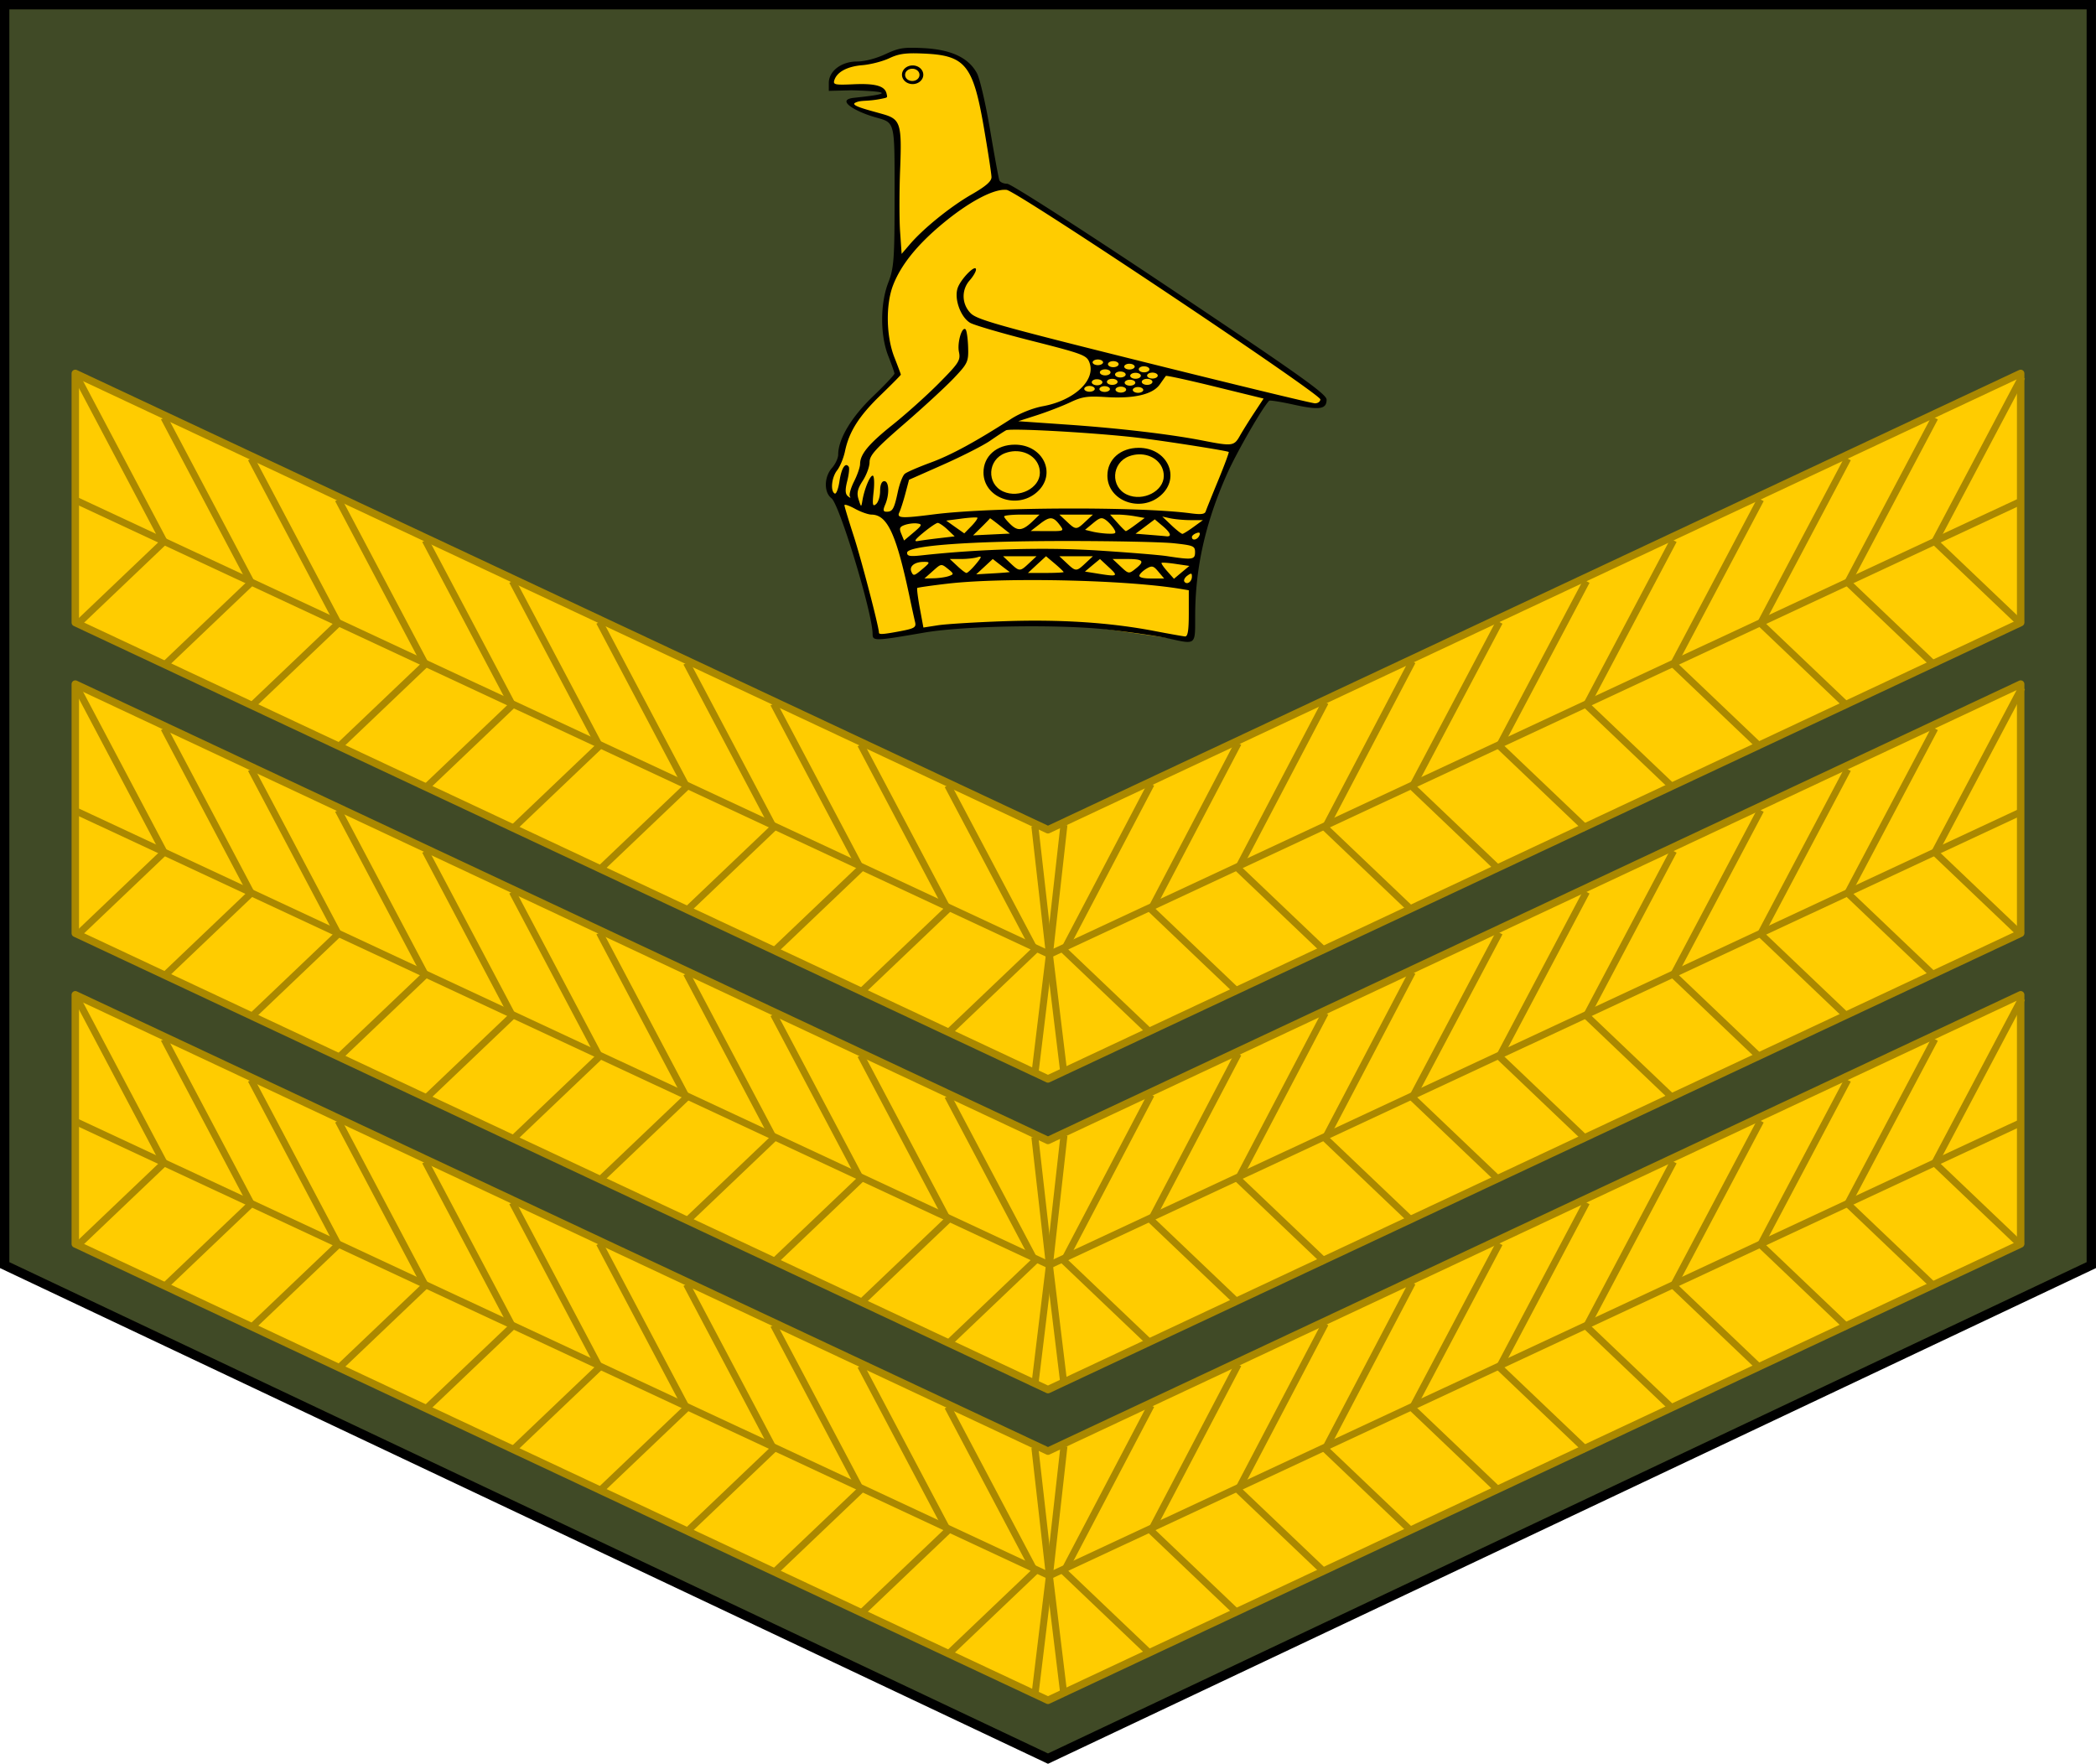 <?xml version="1.0" encoding="UTF-8" standalone="no"?>
<!-- Created with Inkscape (http://www.inkscape.org/) -->

<svg
   xmlns:dc="http://purl.org/dc/elements/1.1/"
   xmlns:cc="http://creativecommons.org/ns#"
   xmlns:rdf="http://www.w3.org/1999/02/22-rdf-syntax-ns#"
   xmlns:svg="http://www.w3.org/2000/svg"
   xmlns="http://www.w3.org/2000/svg"
   xmlns:xlink="http://www.w3.org/1999/xlink"
   xmlns:sodipodi="http://sodipodi.sourceforge.net/DTD/sodipodi-0.dtd"
   xmlns:inkscape="http://www.inkscape.org/namespaces/inkscape"
   width="55.174mm"
   height="46.429mm"
   viewBox="0 0 195.499 164.513"
   id="svg18402"
   version="1.1"
   inkscape:version="0.92.0 r15299"
   sodipodi:docname="Zimbabwe-Army-OR-7.svg">
  <defs
     id="defs18404">
    <linearGradient
       id="linearGradient11276">
      <stop
         style="stop-color:#c99e4e;stop-opacity:1"
         offset="0"
         id="stop11278" />
      <stop
         id="stop11280"
         offset="0.5"
         style="stop-color:#f8da8a;stop-opacity:1" />
      <stop
         style="stop-color:#cfa555;stop-opacity:1"
         offset="1"
         id="stop11282" />
    </linearGradient>
    <inkscape:perspective
       sodipodi:type="inkscape:persp3d"
       inkscape:vp_x="0 : 92.5 : 1"
       inkscape:vp_y="0 : 999.99997 : 0"
       inkscape:vp_z="99.999997 : 92.5 : 1"
       inkscape:persp3d-origin="50.000002 : 61.666668 : 1"
       id="perspective3317" />
    <inkscape:perspective
       id="perspective3847"
       inkscape:persp3d-origin="372.04727 : 350.78738 : 1"
       inkscape:vp_z="744.09453 : 526.18109 : 1"
       inkscape:vp_y="0 : 999.99997 : 0"
       inkscape:vp_x="0 : 526.18109 : 1"
       sodipodi:type="inkscape:persp3d" />
    <inkscape:perspective
       sodipodi:type="inkscape:persp3d"
       inkscape:vp_x="0 : 92.5 : 1"
       inkscape:vp_y="0 : 999.99997 : 0"
       inkscape:vp_z="99.999997 : 92.5 : 1"
       inkscape:persp3d-origin="50.000002 : 61.666668 : 1"
       id="perspective3317-9" />
    <inkscape:perspective
       id="perspective3847-4"
       inkscape:persp3d-origin="372.04727 : 350.78738 : 1"
       inkscape:vp_z="744.09453 : 526.18109 : 1"
       inkscape:vp_y="0 : 999.99997 : 0"
       inkscape:vp_x="0 : 526.18109 : 1"
       sodipodi:type="inkscape:persp3d" />
  </defs>
  <sodipodi:namedview
     id="base"
     pagecolor="#ffffff"
     bordercolor="#666666"
     borderopacity="1.0"
     inkscape:pageopacity="0.0"
     inkscape:pageshadow="2"
     inkscape:zoom="0.98994949"
     inkscape:cx="172.53429"
     inkscape:cy="-101.91402"
     inkscape:document-units="px"
     inkscape:current-layer="layer1"
     showgrid="false"
     fit-margin-top="0"
     fit-margin-left="0"
     fit-margin-right="0"
     fit-margin-bottom="0"
     inkscape:window-width="1920"
     inkscape:window-height="1137"
     inkscape:window-x="-8"
     inkscape:window-y="-8"
     inkscape:window-maximized="1"
     inkscape:snap-bbox="true"
     inkscape:snap-bbox-midpoints="true" />
  <g
     inkscape:label="Layer 1"
     inkscape:groupmode="layer"
     id="layer1"
     transform="translate(862.522,-1107.139)">
    <path
       sodipodi:nodetypes="cccccc"
       inkscape:connector-curvature="0"
       id="path23742"
       d="m -667.46,1107.576 h -194.626 v 117.563 l 97.313,46.031 97.313,-46.031 z"
       style="fill:#404a26;fill-opacity:1;fill-rule:evenodd;stroke:#000000;stroke-width:0.873;stroke-linecap:square;stroke-linejoin:miter;stroke-miterlimit:4;stroke-dasharray:none;stroke-opacity:1" />
    <g
       transform="translate(-21.364,196.236)"
       id="g5342-2-7">
      <path
         style="fill:#ffcc00;fill-opacity:1;fill-rule:evenodd;stroke:none;stroke-width:0.696px;stroke-linecap:butt;stroke-linejoin:miter;stroke-opacity:1"
         d="m -652.685,1003.688 -90.725,42.566 -90.725,-42.566 v 23.24 l 90.725,42.566 90.725,-42.566 z"
         id="path11696-4-4"
         inkscape:connector-curvature="0"
         sodipodi:nodetypes="ccccccc" />
      <g
         id="g5310-5-4">
        <path
           style="fill:none;fill-opacity:1;fill-rule:evenodd;stroke:#aa8800;stroke-width:0.696;stroke-linecap:round;stroke-linejoin:round;stroke-miterlimit:4;stroke-dasharray:none;stroke-opacity:1"
           d="m -652.685,1003.688 -90.725,42.566 -90.725,-42.566 v 23.24 l 90.725,42.566 90.725,-42.566 z"
           id="path11760-0-4"
           inkscape:connector-curvature="0"
           sodipodi:nodetypes="ccccccc" />
        <g
           transform="matrix(0.694,0,0,0.69,-226.063,426.743)"
           id="g5405-0-3-0"
           style="stroke:#aa8800;stroke-width:0.938;stroke-miterlimit:4;stroke-dasharray:none;stroke-opacity:1">
          <path
             inkscape:connector-curvature="0"
             id="path5034-6-6-6"
             d="m -875.958,853.371 130.694,61.318 130.694,-61.318"
             style="fill:none;stroke:#aa8800;stroke-width:0.938;stroke-linecap:butt;stroke-linejoin:miter;stroke-miterlimit:4;stroke-dasharray:none;stroke-opacity:1" />
          <path
             sodipodi:nodetypes="ccc"
             inkscape:connector-curvature="0"
             id="path5038-7-1-3"
             d="m -875.958,870.11 11.704,-11.217 -11.704,-22.262"
             style="fill:none;stroke:#aa8800;stroke-width:0.938;stroke-linecap:butt;stroke-linejoin:miter;stroke-miterlimit:4;stroke-dasharray:none;stroke-opacity:1" />
          <path
             sodipodi:nodetypes="ccc"
             inkscape:connector-curvature="0"
             id="path5038-1-3-5-9"
             d="m -864.254,875.632 11.704,-11.217 -11.704,-22.262"
             style="fill:none;stroke:#aa8800;stroke-width:0.938;stroke-linecap:butt;stroke-linejoin:miter;stroke-miterlimit:4;stroke-dasharray:none;stroke-opacity:1" />
          <path
             sodipodi:nodetypes="ccc"
             inkscape:connector-curvature="0"
             id="path5038-4-0-4-3"
             d="m -852.55,881.155 11.704,-11.217 -11.704,-22.262"
             style="fill:none;stroke:#aa8800;stroke-width:0.938;stroke-linecap:butt;stroke-linejoin:miter;stroke-miterlimit:4;stroke-dasharray:none;stroke-opacity:1" />
          <path
             sodipodi:nodetypes="ccc"
             inkscape:connector-curvature="0"
             id="path5038-6-1-0-0"
             d="m -840.847,886.677 11.704,-11.217 -11.704,-22.262"
             style="fill:none;stroke:#aa8800;stroke-width:0.938;stroke-linecap:butt;stroke-linejoin:miter;stroke-miterlimit:4;stroke-dasharray:none;stroke-opacity:1" />
          <path
             sodipodi:nodetypes="ccc"
             inkscape:connector-curvature="0"
             id="path5038-11-29-9-7"
             d="m -829.143,892.2 11.704,-11.217 -11.704,-22.262"
             style="fill:none;stroke:#aa8800;stroke-width:0.938;stroke-linecap:butt;stroke-linejoin:miter;stroke-miterlimit:4;stroke-dasharray:none;stroke-opacity:1" />
          <path
             sodipodi:nodetypes="ccc"
             inkscape:connector-curvature="0"
             id="path5038-48-1-6-0"
             d="m -817.439,897.722 11.704,-11.217 -11.704,-22.262"
             style="fill:none;stroke:#aa8800;stroke-width:0.938;stroke-linecap:butt;stroke-linejoin:miter;stroke-miterlimit:4;stroke-dasharray:none;stroke-opacity:1" />
          <path
             sodipodi:nodetypes="ccc"
             inkscape:connector-curvature="0"
             id="path5038-9-7-5-7"
             d="m -805.736,903.245 11.704,-11.217 -11.704,-22.262"
             style="fill:none;stroke:#aa8800;stroke-width:0.938;stroke-linecap:butt;stroke-linejoin:miter;stroke-miterlimit:4;stroke-dasharray:none;stroke-opacity:1" />
          <path
             sodipodi:nodetypes="ccc"
             inkscape:connector-curvature="0"
             id="path5038-8-4-0-6"
             d="m -794.032,908.767 11.704,-11.217 -11.704,-22.261"
             style="fill:none;stroke:#aa8800;stroke-width:0.938;stroke-linecap:butt;stroke-linejoin:miter;stroke-miterlimit:4;stroke-dasharray:none;stroke-opacity:1" />
          <path
             sodipodi:nodetypes="ccc"
             inkscape:connector-curvature="0"
             id="path5038-84-4-0-5"
             d="m -782.329,914.29 11.704,-11.217 -11.704,-22.261"
             style="fill:none;stroke:#aa8800;stroke-width:0.938;stroke-linecap:butt;stroke-linejoin:miter;stroke-miterlimit:4;stroke-dasharray:none;stroke-opacity:1" />
          <path
             sodipodi:nodetypes="ccc"
             inkscape:connector-curvature="0"
             id="path5038-19-0-8-8"
             d="m -770.625,919.812 11.704,-11.217 -11.704,-22.261"
             style="fill:none;stroke:#aa8800;stroke-width:0.938;stroke-linecap:butt;stroke-linejoin:miter;stroke-miterlimit:4;stroke-dasharray:none;stroke-opacity:1" />
          <path
             sodipodi:nodetypes="ccc"
             inkscape:connector-curvature="0"
             id="path5038-12-1-0-0"
             d="m -758.921,925.335 11.704,-11.217 -11.704,-22.261"
             style="fill:none;stroke:#aa8800;stroke-width:0.938;stroke-linecap:butt;stroke-linejoin:miter;stroke-miterlimit:4;stroke-dasharray:none;stroke-opacity:1" />
          <g
             transform="matrix(-1,0,0,1,-1494.116,93.711)"
             id="g5358-0-0-0"
             style="stroke:#aa8800;stroke-width:0.938;stroke-miterlimit:4;stroke-dasharray:none;stroke-opacity:1">
            <path
               style="fill:none;stroke:#aa8800;stroke-width:0.938;stroke-linecap:butt;stroke-linejoin:miter;stroke-miterlimit:4;stroke-dasharray:none;stroke-opacity:1"
               d="m -879.546,776.399 11.704,-11.217 -11.704,-22.262"
               id="path5038-96-0-3-1"
               inkscape:connector-curvature="0"
               sodipodi:nodetypes="ccc" />
            <path
               style="fill:none;stroke:#aa8800;stroke-width:0.938;stroke-linecap:butt;stroke-linejoin:miter;stroke-miterlimit:4;stroke-dasharray:none;stroke-opacity:1"
               d="m -867.843,781.921 11.704,-11.217 -11.704,-22.262"
               id="path5038-1-5-3-6-6"
               inkscape:connector-curvature="0"
               sodipodi:nodetypes="ccc" />
            <path
               style="fill:none;stroke:#aa8800;stroke-width:0.938;stroke-linecap:butt;stroke-linejoin:miter;stroke-miterlimit:4;stroke-dasharray:none;stroke-opacity:1"
               d="m -856.139,787.444 11.704,-11.217 -11.704,-22.262"
               id="path5038-4-8-1-3-9"
               inkscape:connector-curvature="0"
               sodipodi:nodetypes="ccc" />
            <path
               style="fill:none;stroke:#aa8800;stroke-width:0.938;stroke-linecap:butt;stroke-linejoin:miter;stroke-miterlimit:4;stroke-dasharray:none;stroke-opacity:1"
               d="m -844.435,792.966 11.704,-11.217 -11.704,-22.262"
               id="path5038-6-0-8-9-6"
               inkscape:connector-curvature="0"
               sodipodi:nodetypes="ccc" />
            <path
               style="fill:none;stroke:#aa8800;stroke-width:0.938;stroke-linecap:butt;stroke-linejoin:miter;stroke-miterlimit:4;stroke-dasharray:none;stroke-opacity:1"
               d="m -832.732,798.489 11.704,-11.217 -11.704,-22.262"
               id="path5038-11-9-9-5-9"
               inkscape:connector-curvature="0"
               sodipodi:nodetypes="ccc" />
            <path
               style="fill:none;stroke:#aa8800;stroke-width:0.938;stroke-linecap:butt;stroke-linejoin:miter;stroke-miterlimit:4;stroke-dasharray:none;stroke-opacity:1"
               d="m -821.028,804.011 11.704,-11.217 -11.704,-22.262"
               id="path5038-48-3-2-7-1"
               inkscape:connector-curvature="0"
               sodipodi:nodetypes="ccc" />
            <path
               style="fill:none;stroke:#aa8800;stroke-width:0.938;stroke-linecap:butt;stroke-linejoin:miter;stroke-miterlimit:4;stroke-dasharray:none;stroke-opacity:1"
               d="m -809.325,809.534 11.704,-11.217 -11.704,-22.262"
               id="path5038-9-1-6-8-9"
               inkscape:connector-curvature="0"
               sodipodi:nodetypes="ccc" />
            <path
               style="fill:none;stroke:#aa8800;stroke-width:0.938;stroke-linecap:butt;stroke-linejoin:miter;stroke-miterlimit:4;stroke-dasharray:none;stroke-opacity:1"
               d="m -797.621,815.056 11.704,-11.217 -11.704,-22.457"
               id="path5038-8-3-8-9-9"
               inkscape:connector-curvature="0"
               sodipodi:nodetypes="ccc" />
            <path
               style="fill:none;stroke:#aa8800;stroke-width:0.938;stroke-linecap:butt;stroke-linejoin:miter;stroke-miterlimit:4;stroke-dasharray:none;stroke-opacity:1"
               d="m -785.917,820.579 11.704,-11.217 -11.704,-22.457"
               id="path5038-84-0-4-7-6"
               inkscape:connector-curvature="0"
               sodipodi:nodetypes="ccc" />
            <path
               style="fill:none;stroke:#aa8800;stroke-width:0.938;stroke-linecap:butt;stroke-linejoin:miter;stroke-miterlimit:4;stroke-dasharray:none;stroke-opacity:1"
               d="m -774.214,826.101 11.704,-11.217 -11.704,-22.457"
               id="path5038-19-5-6-3-7"
               inkscape:connector-curvature="0"
               sodipodi:nodetypes="ccc" />
            <path
               style="fill:none;stroke:#aa8800;stroke-width:0.938;stroke-linecap:butt;stroke-linejoin:miter;stroke-miterlimit:4;stroke-dasharray:none;stroke-opacity:1"
               d="m -762.51,831.624 11.704,-11.217 -11.704,-22.457"
               id="path5038-12-9-9-4-3"
               inkscape:connector-curvature="0"
               sodipodi:nodetypes="ccc" />
          </g>
          <path
             sodipodi:nodetypes="ccc"
             inkscape:connector-curvature="0"
             id="path5362-8-5-8"
             d="m -747.218,897.38 1.954,17.309 -1.954,16.169"
             style="fill:none;stroke:#aa8800;stroke-width:0.938;stroke-linecap:butt;stroke-linejoin:miter;stroke-miterlimit:4;stroke-dasharray:none;stroke-opacity:1" />
          <path
             sodipodi:nodetypes="ccc"
             inkscape:connector-curvature="0"
             id="path5362-9-5-9-6"
             d="m -743.31,897.184 -1.954,17.505 1.954,16.169"
             style="fill:none;stroke:#aa8800;stroke-width:0.938;stroke-linecap:butt;stroke-linejoin:miter;stroke-miterlimit:4;stroke-dasharray:none;stroke-opacity:1" />
        </g>
      </g>
    </g>
    <g
       transform="translate(-21.364,167.258)"
       id="g5342-2-79">
      <path
         style="fill:#ffcc00;fill-opacity:1;fill-rule:evenodd;stroke:none;stroke-width:0.696px;stroke-linecap:butt;stroke-linejoin:miter;stroke-opacity:1"
         d="m -652.685,1003.688 -90.725,42.566 -90.725,-42.566 v 23.24 l 90.725,42.566 90.725,-42.566 z"
         id="path11696-4-9"
         inkscape:connector-curvature="0"
         sodipodi:nodetypes="ccccccc" />
      <g
         id="g5310-5-0">
        <path
           style="fill:none;fill-opacity:1;fill-rule:evenodd;stroke:#aa8800;stroke-width:0.696;stroke-linecap:round;stroke-linejoin:round;stroke-miterlimit:4;stroke-dasharray:none;stroke-opacity:1"
           d="m -652.685,1003.688 -90.725,42.566 -90.725,-42.566 v 23.24 l 90.725,42.566 90.725,-42.566 z"
           id="path11760-0-1"
           inkscape:connector-curvature="0"
           sodipodi:nodetypes="ccccccc" />
        <g
           transform="matrix(0.694,0,0,0.69,-226.063,426.743)"
           id="g5405-0-3-5"
           style="stroke:#aa8800;stroke-width:0.938;stroke-miterlimit:4;stroke-dasharray:none;stroke-opacity:1">
          <path
             inkscape:connector-curvature="0"
             id="path5034-6-6-4"
             d="m -875.958,853.371 130.694,61.318 130.694,-61.318"
             style="fill:none;stroke:#aa8800;stroke-width:0.938;stroke-linecap:butt;stroke-linejoin:miter;stroke-miterlimit:4;stroke-dasharray:none;stroke-opacity:1" />
          <path
             sodipodi:nodetypes="ccc"
             inkscape:connector-curvature="0"
             id="path5038-7-1-4"
             d="m -875.958,870.11 11.704,-11.217 -11.704,-22.262"
             style="fill:none;stroke:#aa8800;stroke-width:0.938;stroke-linecap:butt;stroke-linejoin:miter;stroke-miterlimit:4;stroke-dasharray:none;stroke-opacity:1" />
          <path
             sodipodi:nodetypes="ccc"
             inkscape:connector-curvature="0"
             id="path5038-1-3-5-91"
             d="m -864.254,875.632 11.704,-11.217 -11.704,-22.262"
             style="fill:none;stroke:#aa8800;stroke-width:0.938;stroke-linecap:butt;stroke-linejoin:miter;stroke-miterlimit:4;stroke-dasharray:none;stroke-opacity:1" />
          <path
             sodipodi:nodetypes="ccc"
             inkscape:connector-curvature="0"
             id="path5038-4-0-4-6"
             d="m -852.55,881.155 11.704,-11.217 -11.704,-22.262"
             style="fill:none;stroke:#aa8800;stroke-width:0.938;stroke-linecap:butt;stroke-linejoin:miter;stroke-miterlimit:4;stroke-dasharray:none;stroke-opacity:1" />
          <path
             sodipodi:nodetypes="ccc"
             inkscape:connector-curvature="0"
             id="path5038-6-1-0-5"
             d="m -840.847,886.677 11.704,-11.217 -11.704,-22.262"
             style="fill:none;stroke:#aa8800;stroke-width:0.938;stroke-linecap:butt;stroke-linejoin:miter;stroke-miterlimit:4;stroke-dasharray:none;stroke-opacity:1" />
          <path
             sodipodi:nodetypes="ccc"
             inkscape:connector-curvature="0"
             id="path5038-11-29-9-6"
             d="m -829.143,892.2 11.704,-11.217 -11.704,-22.262"
             style="fill:none;stroke:#aa8800;stroke-width:0.938;stroke-linecap:butt;stroke-linejoin:miter;stroke-miterlimit:4;stroke-dasharray:none;stroke-opacity:1" />
          <path
             sodipodi:nodetypes="ccc"
             inkscape:connector-curvature="0"
             id="path5038-48-1-6-9"
             d="m -817.439,897.722 11.704,-11.217 -11.704,-22.262"
             style="fill:none;stroke:#aa8800;stroke-width:0.938;stroke-linecap:butt;stroke-linejoin:miter;stroke-miterlimit:4;stroke-dasharray:none;stroke-opacity:1" />
          <path
             sodipodi:nodetypes="ccc"
             inkscape:connector-curvature="0"
             id="path5038-9-7-5-5"
             d="m -805.736,903.245 11.704,-11.217 -11.704,-22.262"
             style="fill:none;stroke:#aa8800;stroke-width:0.938;stroke-linecap:butt;stroke-linejoin:miter;stroke-miterlimit:4;stroke-dasharray:none;stroke-opacity:1" />
          <path
             sodipodi:nodetypes="ccc"
             inkscape:connector-curvature="0"
             id="path5038-8-4-0-9"
             d="m -794.032,908.767 11.704,-11.217 -11.704,-22.261"
             style="fill:none;stroke:#aa8800;stroke-width:0.938;stroke-linecap:butt;stroke-linejoin:miter;stroke-miterlimit:4;stroke-dasharray:none;stroke-opacity:1" />
          <path
             sodipodi:nodetypes="ccc"
             inkscape:connector-curvature="0"
             id="path5038-84-4-0-3"
             d="m -782.329,914.29 11.704,-11.217 -11.704,-22.261"
             style="fill:none;stroke:#aa8800;stroke-width:0.938;stroke-linecap:butt;stroke-linejoin:miter;stroke-miterlimit:4;stroke-dasharray:none;stroke-opacity:1" />
          <path
             sodipodi:nodetypes="ccc"
             inkscape:connector-curvature="0"
             id="path5038-19-0-8-7"
             d="m -770.625,919.812 11.704,-11.217 -11.704,-22.261"
             style="fill:none;stroke:#aa8800;stroke-width:0.938;stroke-linecap:butt;stroke-linejoin:miter;stroke-miterlimit:4;stroke-dasharray:none;stroke-opacity:1" />
          <path
             sodipodi:nodetypes="ccc"
             inkscape:connector-curvature="0"
             id="path5038-12-1-0-9"
             d="m -758.921,925.335 11.704,-11.217 -11.704,-22.261"
             style="fill:none;stroke:#aa8800;stroke-width:0.938;stroke-linecap:butt;stroke-linejoin:miter;stroke-miterlimit:4;stroke-dasharray:none;stroke-opacity:1" />
          <g
             transform="matrix(-1,0,0,1,-1494.116,93.711)"
             id="g5358-0-0-2"
             style="stroke:#aa8800;stroke-width:0.938;stroke-miterlimit:4;stroke-dasharray:none;stroke-opacity:1">
            <path
               style="fill:none;stroke:#aa8800;stroke-width:0.938;stroke-linecap:butt;stroke-linejoin:miter;stroke-miterlimit:4;stroke-dasharray:none;stroke-opacity:1"
               d="m -879.546,776.399 11.704,-11.217 -11.704,-22.262"
               id="path5038-96-0-3-8"
               inkscape:connector-curvature="0"
               sodipodi:nodetypes="ccc" />
            <path
               style="fill:none;stroke:#aa8800;stroke-width:0.938;stroke-linecap:butt;stroke-linejoin:miter;stroke-miterlimit:4;stroke-dasharray:none;stroke-opacity:1"
               d="m -867.843,781.921 11.704,-11.217 -11.704,-22.262"
               id="path5038-1-5-3-6-8"
               inkscape:connector-curvature="0"
               sodipodi:nodetypes="ccc" />
            <path
               style="fill:none;stroke:#aa8800;stroke-width:0.938;stroke-linecap:butt;stroke-linejoin:miter;stroke-miterlimit:4;stroke-dasharray:none;stroke-opacity:1"
               d="m -856.139,787.444 11.704,-11.217 -11.704,-22.262"
               id="path5038-4-8-1-3-3"
               inkscape:connector-curvature="0"
               sodipodi:nodetypes="ccc" />
            <path
               style="fill:none;stroke:#aa8800;stroke-width:0.938;stroke-linecap:butt;stroke-linejoin:miter;stroke-miterlimit:4;stroke-dasharray:none;stroke-opacity:1"
               d="m -844.435,792.966 11.704,-11.217 -11.704,-22.262"
               id="path5038-6-0-8-9-9"
               inkscape:connector-curvature="0"
               sodipodi:nodetypes="ccc" />
            <path
               style="fill:none;stroke:#aa8800;stroke-width:0.938;stroke-linecap:butt;stroke-linejoin:miter;stroke-miterlimit:4;stroke-dasharray:none;stroke-opacity:1"
               d="m -832.732,798.489 11.704,-11.217 -11.704,-22.262"
               id="path5038-11-9-9-5-91"
               inkscape:connector-curvature="0"
               sodipodi:nodetypes="ccc" />
            <path
               style="fill:none;stroke:#aa8800;stroke-width:0.938;stroke-linecap:butt;stroke-linejoin:miter;stroke-miterlimit:4;stroke-dasharray:none;stroke-opacity:1"
               d="m -821.028,804.011 11.704,-11.217 -11.704,-22.262"
               id="path5038-48-3-2-7-9"
               inkscape:connector-curvature="0"
               sodipodi:nodetypes="ccc" />
            <path
               style="fill:none;stroke:#aa8800;stroke-width:0.938;stroke-linecap:butt;stroke-linejoin:miter;stroke-miterlimit:4;stroke-dasharray:none;stroke-opacity:1"
               d="m -809.325,809.534 11.704,-11.217 -11.704,-22.262"
               id="path5038-9-1-6-8-3"
               inkscape:connector-curvature="0"
               sodipodi:nodetypes="ccc" />
            <path
               style="fill:none;stroke:#aa8800;stroke-width:0.938;stroke-linecap:butt;stroke-linejoin:miter;stroke-miterlimit:4;stroke-dasharray:none;stroke-opacity:1"
               d="m -797.621,815.056 11.704,-11.217 -11.704,-22.457"
               id="path5038-8-3-8-9-7"
               inkscape:connector-curvature="0"
               sodipodi:nodetypes="ccc" />
            <path
               style="fill:none;stroke:#aa8800;stroke-width:0.938;stroke-linecap:butt;stroke-linejoin:miter;stroke-miterlimit:4;stroke-dasharray:none;stroke-opacity:1"
               d="m -785.917,820.579 11.704,-11.217 -11.704,-22.457"
               id="path5038-84-0-4-7-7"
               inkscape:connector-curvature="0"
               sodipodi:nodetypes="ccc" />
            <path
               style="fill:none;stroke:#aa8800;stroke-width:0.938;stroke-linecap:butt;stroke-linejoin:miter;stroke-miterlimit:4;stroke-dasharray:none;stroke-opacity:1"
               d="m -774.214,826.101 11.704,-11.217 -11.704,-22.457"
               id="path5038-19-5-6-3-3"
               inkscape:connector-curvature="0"
               sodipodi:nodetypes="ccc" />
            <path
               style="fill:none;stroke:#aa8800;stroke-width:0.938;stroke-linecap:butt;stroke-linejoin:miter;stroke-miterlimit:4;stroke-dasharray:none;stroke-opacity:1"
               d="m -762.51,831.624 11.704,-11.217 -11.704,-22.457"
               id="path5038-12-9-9-4-6"
               inkscape:connector-curvature="0"
               sodipodi:nodetypes="ccc" />
          </g>
          <path
             sodipodi:nodetypes="ccc"
             inkscape:connector-curvature="0"
             id="path5362-8-5-6"
             d="m -747.218,897.38 1.954,17.309 -1.954,16.169"
             style="fill:none;stroke:#aa8800;stroke-width:0.938;stroke-linecap:butt;stroke-linejoin:miter;stroke-miterlimit:4;stroke-dasharray:none;stroke-opacity:1" />
          <path
             sodipodi:nodetypes="ccc"
             inkscape:connector-curvature="0"
             id="path5362-9-5-9-63"
             d="m -743.31,897.184 -1.954,17.505 1.954,16.169"
             style="fill:none;stroke:#aa8800;stroke-width:0.938;stroke-linecap:butt;stroke-linejoin:miter;stroke-miterlimit:4;stroke-dasharray:none;stroke-opacity:1" />
        </g>
      </g>
    </g>
    <g
       transform="translate(-21.364,138.28)"
       id="g5342-2-5">
      <path
         style="fill:#ffcc00;fill-opacity:1;fill-rule:evenodd;stroke:none;stroke-width:0.696px;stroke-linecap:butt;stroke-linejoin:miter;stroke-opacity:1"
         d="m -652.685,1003.688 -90.725,42.566 -90.725,-42.566 v 23.24 l 90.725,42.566 90.725,-42.566 z"
         id="path11696-4-7"
         inkscape:connector-curvature="0"
         sodipodi:nodetypes="ccccccc" />
      <g
         id="g5310-5-7">
        <path
           style="fill:none;fill-opacity:1;fill-rule:evenodd;stroke:#aa8800;stroke-width:0.696;stroke-linecap:round;stroke-linejoin:round;stroke-miterlimit:4;stroke-dasharray:none;stroke-opacity:1"
           d="m -652.685,1003.688 -90.725,42.566 -90.725,-42.566 v 23.24 l 90.725,42.566 90.725,-42.566 z"
           id="path11760-0-3"
           inkscape:connector-curvature="0"
           sodipodi:nodetypes="ccccccc" />
        <g
           transform="matrix(0.694,0,0,0.69,-226.063,426.743)"
           id="g5405-0-3-3"
           style="stroke:#aa8800;stroke-width:0.938;stroke-miterlimit:4;stroke-dasharray:none;stroke-opacity:1">
          <path
             inkscape:connector-curvature="0"
             id="path5034-6-6-9"
             d="m -875.958,853.371 130.694,61.318 130.694,-61.318"
             style="fill:none;stroke:#aa8800;stroke-width:0.938;stroke-linecap:butt;stroke-linejoin:miter;stroke-miterlimit:4;stroke-dasharray:none;stroke-opacity:1" />
          <path
             sodipodi:nodetypes="ccc"
             inkscape:connector-curvature="0"
             id="path5038-7-1-5"
             d="m -875.958,870.11 11.704,-11.217 -11.704,-22.262"
             style="fill:none;stroke:#aa8800;stroke-width:0.938;stroke-linecap:butt;stroke-linejoin:miter;stroke-miterlimit:4;stroke-dasharray:none;stroke-opacity:1" />
          <path
             sodipodi:nodetypes="ccc"
             inkscape:connector-curvature="0"
             id="path5038-1-3-5-5"
             d="m -864.254,875.632 11.704,-11.217 -11.704,-22.262"
             style="fill:none;stroke:#aa8800;stroke-width:0.938;stroke-linecap:butt;stroke-linejoin:miter;stroke-miterlimit:4;stroke-dasharray:none;stroke-opacity:1" />
          <path
             sodipodi:nodetypes="ccc"
             inkscape:connector-curvature="0"
             id="path5038-4-0-4-5"
             d="m -852.55,881.155 11.704,-11.217 -11.704,-22.262"
             style="fill:none;stroke:#aa8800;stroke-width:0.938;stroke-linecap:butt;stroke-linejoin:miter;stroke-miterlimit:4;stroke-dasharray:none;stroke-opacity:1" />
          <path
             sodipodi:nodetypes="ccc"
             inkscape:connector-curvature="0"
             id="path5038-6-1-0-1"
             d="m -840.847,886.677 11.704,-11.217 -11.704,-22.262"
             style="fill:none;stroke:#aa8800;stroke-width:0.938;stroke-linecap:butt;stroke-linejoin:miter;stroke-miterlimit:4;stroke-dasharray:none;stroke-opacity:1" />
          <path
             sodipodi:nodetypes="ccc"
             inkscape:connector-curvature="0"
             id="path5038-11-29-9-9"
             d="m -829.143,892.2 11.704,-11.217 -11.704,-22.262"
             style="fill:none;stroke:#aa8800;stroke-width:0.938;stroke-linecap:butt;stroke-linejoin:miter;stroke-miterlimit:4;stroke-dasharray:none;stroke-opacity:1" />
          <path
             sodipodi:nodetypes="ccc"
             inkscape:connector-curvature="0"
             id="path5038-48-1-6-3"
             d="m -817.439,897.722 11.704,-11.217 -11.704,-22.262"
             style="fill:none;stroke:#aa8800;stroke-width:0.938;stroke-linecap:butt;stroke-linejoin:miter;stroke-miterlimit:4;stroke-dasharray:none;stroke-opacity:1" />
          <path
             sodipodi:nodetypes="ccc"
             inkscape:connector-curvature="0"
             id="path5038-9-7-5-3"
             d="m -805.736,903.245 11.704,-11.217 -11.704,-22.262"
             style="fill:none;stroke:#aa8800;stroke-width:0.938;stroke-linecap:butt;stroke-linejoin:miter;stroke-miterlimit:4;stroke-dasharray:none;stroke-opacity:1" />
          <path
             sodipodi:nodetypes="ccc"
             inkscape:connector-curvature="0"
             id="path5038-8-4-0-8"
             d="m -794.032,908.767 11.704,-11.217 -11.704,-22.261"
             style="fill:none;stroke:#aa8800;stroke-width:0.938;stroke-linecap:butt;stroke-linejoin:miter;stroke-miterlimit:4;stroke-dasharray:none;stroke-opacity:1" />
          <path
             sodipodi:nodetypes="ccc"
             inkscape:connector-curvature="0"
             id="path5038-84-4-0-9"
             d="m -782.329,914.29 11.704,-11.217 -11.704,-22.261"
             style="fill:none;stroke:#aa8800;stroke-width:0.938;stroke-linecap:butt;stroke-linejoin:miter;stroke-miterlimit:4;stroke-dasharray:none;stroke-opacity:1" />
          <path
             sodipodi:nodetypes="ccc"
             inkscape:connector-curvature="0"
             id="path5038-19-0-8-6"
             d="m -770.625,919.812 11.704,-11.217 -11.704,-22.261"
             style="fill:none;stroke:#aa8800;stroke-width:0.938;stroke-linecap:butt;stroke-linejoin:miter;stroke-miterlimit:4;stroke-dasharray:none;stroke-opacity:1" />
          <path
             sodipodi:nodetypes="ccc"
             inkscape:connector-curvature="0"
             id="path5038-12-1-0-7"
             d="m -758.921,925.335 11.704,-11.217 -11.704,-22.261"
             style="fill:none;stroke:#aa8800;stroke-width:0.938;stroke-linecap:butt;stroke-linejoin:miter;stroke-miterlimit:4;stroke-dasharray:none;stroke-opacity:1" />
          <g
             transform="matrix(-1,0,0,1,-1494.116,93.711)"
             id="g5358-0-0-7"
             style="stroke:#aa8800;stroke-width:0.938;stroke-miterlimit:4;stroke-dasharray:none;stroke-opacity:1">
            <path
               style="fill:none;stroke:#aa8800;stroke-width:0.938;stroke-linecap:butt;stroke-linejoin:miter;stroke-miterlimit:4;stroke-dasharray:none;stroke-opacity:1"
               d="m -879.546,776.399 11.704,-11.217 -11.704,-22.262"
               id="path5038-96-0-3-88"
               inkscape:connector-curvature="0"
               sodipodi:nodetypes="ccc" />
            <path
               style="fill:none;stroke:#aa8800;stroke-width:0.938;stroke-linecap:butt;stroke-linejoin:miter;stroke-miterlimit:4;stroke-dasharray:none;stroke-opacity:1"
               d="m -867.843,781.921 11.704,-11.217 -11.704,-22.262"
               id="path5038-1-5-3-6-0"
               inkscape:connector-curvature="0"
               sodipodi:nodetypes="ccc" />
            <path
               style="fill:none;stroke:#aa8800;stroke-width:0.938;stroke-linecap:butt;stroke-linejoin:miter;stroke-miterlimit:4;stroke-dasharray:none;stroke-opacity:1"
               d="m -856.139,787.444 11.704,-11.217 -11.704,-22.262"
               id="path5038-4-8-1-3-7"
               inkscape:connector-curvature="0"
               sodipodi:nodetypes="ccc" />
            <path
               style="fill:none;stroke:#aa8800;stroke-width:0.938;stroke-linecap:butt;stroke-linejoin:miter;stroke-miterlimit:4;stroke-dasharray:none;stroke-opacity:1"
               d="m -844.435,792.966 11.704,-11.217 -11.704,-22.262"
               id="path5038-6-0-8-9-5"
               inkscape:connector-curvature="0"
               sodipodi:nodetypes="ccc" />
            <path
               style="fill:none;stroke:#aa8800;stroke-width:0.938;stroke-linecap:butt;stroke-linejoin:miter;stroke-miterlimit:4;stroke-dasharray:none;stroke-opacity:1"
               d="m -832.732,798.489 11.704,-11.217 -11.704,-22.262"
               id="path5038-11-9-9-5-4"
               inkscape:connector-curvature="0"
               sodipodi:nodetypes="ccc" />
            <path
               style="fill:none;stroke:#aa8800;stroke-width:0.938;stroke-linecap:butt;stroke-linejoin:miter;stroke-miterlimit:4;stroke-dasharray:none;stroke-opacity:1"
               d="m -821.028,804.011 11.704,-11.217 -11.704,-22.262"
               id="path5038-48-3-2-7-4"
               inkscape:connector-curvature="0"
               sodipodi:nodetypes="ccc" />
            <path
               style="fill:none;stroke:#aa8800;stroke-width:0.938;stroke-linecap:butt;stroke-linejoin:miter;stroke-miterlimit:4;stroke-dasharray:none;stroke-opacity:1"
               d="m -809.325,809.534 11.704,-11.217 -11.704,-22.262"
               id="path5038-9-1-6-8-1"
               inkscape:connector-curvature="0"
               sodipodi:nodetypes="ccc" />
            <path
               style="fill:none;stroke:#aa8800;stroke-width:0.938;stroke-linecap:butt;stroke-linejoin:miter;stroke-miterlimit:4;stroke-dasharray:none;stroke-opacity:1"
               d="m -797.621,815.056 11.704,-11.217 -11.704,-22.457"
               id="path5038-8-3-8-9-76"
               inkscape:connector-curvature="0"
               sodipodi:nodetypes="ccc" />
            <path
               style="fill:none;stroke:#aa8800;stroke-width:0.938;stroke-linecap:butt;stroke-linejoin:miter;stroke-miterlimit:4;stroke-dasharray:none;stroke-opacity:1"
               d="m -785.917,820.579 11.704,-11.217 -11.704,-22.457"
               id="path5038-84-0-4-7-79"
               inkscape:connector-curvature="0"
               sodipodi:nodetypes="ccc" />
            <path
               style="fill:none;stroke:#aa8800;stroke-width:0.938;stroke-linecap:butt;stroke-linejoin:miter;stroke-miterlimit:4;stroke-dasharray:none;stroke-opacity:1"
               d="m -774.214,826.101 11.704,-11.217 -11.704,-22.457"
               id="path5038-19-5-6-3-9"
               inkscape:connector-curvature="0"
               sodipodi:nodetypes="ccc" />
            <path
               style="fill:none;stroke:#aa8800;stroke-width:0.938;stroke-linecap:butt;stroke-linejoin:miter;stroke-miterlimit:4;stroke-dasharray:none;stroke-opacity:1"
               d="m -762.51,831.624 11.704,-11.217 -11.704,-22.457"
               id="path5038-12-9-9-4-8"
               inkscape:connector-curvature="0"
               sodipodi:nodetypes="ccc" />
          </g>
          <path
             sodipodi:nodetypes="ccc"
             inkscape:connector-curvature="0"
             id="path5362-8-5-2"
             d="m -747.218,897.38 1.954,17.309 -1.954,16.169"
             style="fill:none;stroke:#aa8800;stroke-width:0.938;stroke-linecap:butt;stroke-linejoin:miter;stroke-miterlimit:4;stroke-dasharray:none;stroke-opacity:1" />
          <path
             sodipodi:nodetypes="ccc"
             inkscape:connector-curvature="0"
             id="path5362-9-5-9-0"
             d="m -743.31,897.184 -1.954,17.505 1.954,16.169"
             style="fill:none;stroke:#aa8800;stroke-width:0.938;stroke-linecap:butt;stroke-linejoin:miter;stroke-miterlimit:4;stroke-dasharray:none;stroke-opacity:1" />
        </g>
      </g>
    </g>
    <g
       id="g4513"
       transform="matrix(0.576,0,0,0.492,-828.169,1041.77)">
      <path
         id="path16"
         d="m 82.77,253.659 9.8,-1.782 18.175,-0.713 6.682,0.624 14.968,2.495 1.158,-1.515 v -10.781 l 1.693,-9.266 3.118,-9.444 3.207,-7.484 4.187,-7.751 6.86,1.693 h 1.782 l 0.178,-1.336 -14.344,-12.295 -15.057,-11.493 -21.65,-16.215 -1.96,-0.535 -2.406,-16.928 -1.693,-5.168 -2.227,-1.96 -4.366,-1.426 -4.811,0.178 -2.138,1.247 -4.633,1.069 -2.406,0.356 -1.604,1.871 -0.178,2.406 6.682,0.178 1.693,0.713 -0.178,0.713 -3.831,0.535 -1.782,0.535 2.138,1.604 2.138,0.802 2.851,1.069 0.535,1.871 0.267,25.927 -1.515,4.009 -0.535,7.484 2.227,8.999 -5.613,6.326 -3.118,5.702 -0.535,3.564 -1.693,3.475 -0.267,2.227 1.158,2.316 4.277,14.255 2.227,11.671 z"
         inkscape:connector-curvature="0"
         style="fill:#ffcc00" />
      <path
         id="path18"
         d="m 87.956,141.919 c -1.715,-10e-4 -2.538,0.295 -4.237,1.219 -1.534,0.834 -3.354,1.387 -4.594,1.387 -2.521,0 -4.556,1.809 -4.556,4.069 v 1.5 l 3.675,-0.113 c 10.534,0.352 0.917,1.323 0.15,1.462 -2.615,0.474 0.58,2.608 3.656,3.638 3.31,1.108 3.169,0.467 3.169,14.981 0,11.917 -0.103,13.603 -1.012,16.35 -1.335,4.032 -1.335,10.025 0,13.969 0.539,1.594 0.985,3.08 0.994,3.3 0.009,0.22 -1.559,2.169 -3.487,4.331 -3.483,3.905 -5.625,8.095 -5.625,11.025 0,0.675 -0.455,1.813 -1.012,2.55 -1.286,1.7 -1.323,4.626 -0.075,5.737 1.295,1.153 6.642,21.793 6.656,25.688 0.005,1.42 0.259,1.412 8.381,-0.225 6.557,-1.321 22.059,-1.602 29.906,-0.544 3.625,0.489 7.841,1.2 9.375,1.594 4.83,1.24 4.564,1.495 4.575,-4.331 0.018,-9.009 1.66,-17.576 5.138,-26.738 1.582,-4.168 5.741,-12.631 6.844,-13.931 0.109,-0.129 1.88,0.199 3.938,0.731 4.209,1.089 5.362,0.886 5.362,-0.938 0,-1.044 -4.296,-4.626 -25.331,-21.094 C 115.67,176.441 104.044,167.7 103.463,167.7 c -0.572,0 -1.15,-0.294 -1.275,-0.656 -0.125,-0.362 -0.793,-4.652 -1.5,-9.544 -0.707,-4.892 -1.661,-9.722 -2.119,-10.725 -1.339,-2.932 -4.11,-4.486 -8.531,-4.781 -0.837,-0.056 -1.51,-0.075 -2.081,-0.075 z m 0.15,1.05 c 0.552,-0.007 1.173,0.016 1.931,0.056 6.641,0.349 7.897,2.181 9.637,13.988 0.675,4.582 1.232,8.82 1.238,9.431 0.008,0.795 -0.915,1.735 -3.244,3.3 -3.429,2.305 -7.854,6.509 -10.012,9.488 l -1.294,1.762 -0.244,-4.144 c -0.142,-2.278 -0.142,-7.594 0,-11.812 0.294,-8.719 0.066,-9.58 -2.794,-10.537 -2.334,-0.782 -5.381,-1.622 -4.481,-2.156 0.982,-0.584 1.891,-0.167 4.388,-0.787 0.884,-0.22 0.836,-0.183 0.694,-0.938 -0.256,-1.36 -1.584,-1.984 -5.344,-1.781 -2.953,0.159 -3.331,0.083 -3.131,-0.713 0.404,-1.607 2.075,-2.663 4.556,-2.906 1.336,-0.131 3.284,-0.723 4.35,-1.312 1.18,-0.653 2.095,-0.917 3.75,-0.938 z m 14.869,25.875 c 0.14,-0.002 0.27,-6.7e-4 0.394,0.019 1.702,0.267 50.794,38.649 50.794,39.712 0,0.421 -0.393,0.758 -0.881,0.75 -0.488,-0.008 -12.982,-3.546 -27.75,-7.856 -23.6,-6.888 -26.994,-8.013 -28.012,-9.244 -1.448,-1.75 -1.496,-4.421 -0.131,-6.225 0.558,-0.737 1.012,-1.643 1.012,-2.025 0,-1.166 -2.502,1.808 -2.981,3.544 -0.56,2.029 0.483,5.425 2.006,6.525 0.602,0.435 5.1,1.981 9.994,3.431 8.352,2.476 8.913,2.742 9.356,4.125 1.065,3.32 -2.443,7.174 -7.519,8.269 -1.637,0.353 -3.718,1.317 -5.156,2.4 -5.716,4.306 -9.695,6.85 -13.031,8.287 -1.962,0.845 -3.857,1.8 -4.2,2.138 -0.343,0.337 -0.844,1.874 -1.125,3.413 -0.596,3.268 -0.849,3.769 -1.819,3.769 -0.561,0 -0.611,-0.293 -0.225,-1.35 0.713,-1.949 0.635,-4.444 -0.15,-4.444 -0.415,0 -0.675,0.694 -0.675,1.856 0,1.014 -0.286,2.131 -0.656,2.494 -0.556,0.544 -0.626,0.142 -0.394,-2.362 0.155,-1.666 0.087,-3.038 -0.15,-3.038 -0.455,0 -1.348,2.525 -1.669,4.744 -0.188,1.301 -0.199,1.29 -0.619,-0.244 -0.328,-1.198 -0.169,-2.001 0.675,-3.525 0.602,-1.087 1.106,-2.667 1.106,-3.525 0,-1.292 0.952,-2.541 5.625,-7.275 3.102,-3.142 6.714,-7.041 8.025,-8.662 2.268,-2.805 2.388,-3.103 2.306,-5.944 -0.047,-1.642 -0.237,-3.118 -0.412,-3.3 -0.592,-0.616 -1.382,2.559 -1.069,4.294 0.283,1.569 -0.009,2.103 -3.281,5.963 -1.975,2.33 -5.33,5.842 -7.444,7.819 -3.894,3.641 -5.287,5.609 -5.287,7.463 0,0.562 -0.436,2.049 -0.975,3.3 -0.539,1.251 -0.836,2.529 -0.675,2.831 0.181,0.339 0.052,0.316 -0.319,-0.037 -0.439,-0.419 -0.474,-1.195 -0.113,-2.869 0.273,-1.262 0.385,-2.481 0.244,-2.719 -0.544,-0.915 -1.181,0.26 -1.5,2.756 -0.183,1.432 -0.525,2.481 -0.769,2.325 -0.733,-0.471 -0.502,-3.077 0.394,-4.406 0.462,-0.685 1.038,-2.317 1.275,-3.638 0.666,-3.704 2.257,-6.645 5.794,-10.65 1.782,-2.019 3.244,-3.745 3.244,-3.844 0,-0.098 -0.475,-1.588 -1.05,-3.3 -1.329,-3.958 -1.418,-9.986 -0.206,-13.65 1.276,-3.862 3.906,-7.684 8.062,-11.719 4.022,-3.904 7.844,-6.34 9.938,-6.375 z m 15.019,32.175 a 0.859,0.573 0 0 1 0.994,0.562 0.859,0.573 0 0 1 -1.706,0 0.859,0.573 0 0 1 0.713,-0.562 z m 2.475,0.319 a 0.859,0.573 0 0 1 0.019,0 0.859,0.573 0 0 1 1.012,0.581 0.863,0.575 0 0 1 -1.725,0 0.859,0.573 0 0 1 0.694,-0.581 z m 2.625,0.487 a 0.859,0.573 0 0 1 0.094,0 0.859,0.573 0 0 1 0.919,0.581 0.859,0.573 0 0 1 -1.706,0 0.859,0.573 0 0 1 0.694,-0.581 z m 2.362,0.487 a 0.859,0.573 0 0 1 0.113,0 0.859,0.573 0 0 1 0.919,0.581 0.863,0.575 0 0 1 -1.725,0 0.859,0.573 0 0 1 0.694,-0.581 z m -6.3,0.581 a 0.859,0.573 0 0 1 0.019,0 0.859,0.573 0 0 1 1.012,0.581 0.863,0.575 0 0 1 -1.725,0 0.859,0.573 0 0 1 0.694,-0.581 z m 2.475,0.412 a 0.859,0.573 0 0 1 1.012,0.562 0.863,0.575 0 0 1 -1.725,0 0.859,0.573 0 0 1 0.713,-0.562 z m 5.194,0.206 a 0.859,0.573 0 0 1 1.012,0.562 0.863,0.575 0 0 1 -1.725,0 0.859,0.573 0 0 1 0.713,-0.562 z m -2.737,0.037 a 0.859,0.573 0 0 1 1.012,0.562 0.863,0.575 0 0 1 -1.725,0 0.859,0.573 0 0 1 0.713,-0.562 z m 5.062,0.581 c 0.076,-0.112 3.675,0.803 7.987,2.044 l 7.838,2.25 -1.519,2.7 c -0.836,1.48 -1.891,3.464 -2.344,4.406 -0.92,1.912 -1.247,1.946 -5.963,0.863 -5.215,-1.198 -13.459,-2.335 -21.844,-3.019 l -8.062,-0.656 3.038,-1.144 c 1.673,-0.634 4.078,-1.72 5.344,-2.419 1.985,-1.096 2.786,-1.237 5.831,-1.012 4.522,0.333 7.569,-0.501 8.7,-2.381 0.473,-0.786 0.917,-1.519 0.994,-1.631 z m -8.85,0.562 a 0.859,0.573 0 0 1 0.019,0 0.859,0.573 0 0 1 1.012,0.581 0.863,0.575 0 0 1 -1.725,0 0.859,0.573 0 0 1 0.694,-0.581 z m 5.644,0 a 0.859,0.573 0 0 1 0.019,0 0.859,0.573 0 0 1 1.012,0.581 0.863,0.575 0 0 1 -1.725,0 0.859,0.573 0 0 1 0.694,-0.581 z m -8.1,0.075 a 0.859,0.573 0 0 1 0.113,0 0.859,0.573 0 0 1 0.919,0.581 0.863,0.575 0 0 1 -1.725,0 0.859,0.573 0 0 1 0.694,-0.581 z m 5.344,0.094 a 0.859,0.573 0 0 1 1.012,0.562 0.863,0.575 0 0 1 -1.725,0 0.859,0.573 0 0 1 0.713,-0.562 z m -6.562,1.181 a 0.859,0.573 0 0 1 0.019,0 0.859,0.573 0 0 1 0.994,0.581 0.859,0.573 0 0 1 -1.706,0 0.859,0.573 0 0 1 0.694,-0.581 z m 2.456,0.037 a 0.859,0.573 0 0 1 0.094,0 0.859,0.573 0 0 1 0.919,0.581 0.859,0.573 0 0 1 -1.706,0 0.859,0.573 0 0 1 0.694,-0.581 z m 2.625,0.094 a 0.859,0.573 0 0 1 1.012,0.562 0.863,0.575 0 0 1 -1.725,0 0.859,0.573 0 0 1 0.713,-0.562 z m 2.775,0.075 a 0.859,0.573 0 0 1 0.019,0 0.859,0.573 0 0 1 0.994,0.581 0.859,0.573 0 0 1 -1.706,0 0.859,0.573 0 0 1 0.694,-0.581 z m -20.306,8.081 c 3.431,-0.11 15.409,0.759 21.094,1.613 5.003,0.751 13.767,2.378 14.062,2.606 0.074,0.057 -0.677,2.455 -1.688,5.325 -1.01,2.87 -1.932,5.549 -2.044,5.944 -0.153,0.539 -0.769,0.622 -2.475,0.356 -8.331,-1.299 -32.336,-1.181 -41.569,0.206 -5.249,0.789 -6.02,0.731 -5.569,-0.375 0.207,-0.507 0.646,-2.095 0.975,-3.544 l 0.6,-2.644 5.569,-2.888 c 3.061,-1.594 6.472,-3.626 7.575,-4.519 1.103,-0.893 2.254,-1.78 2.569,-1.969 0.099,-0.059 0.41,-0.097 0.9,-0.113 z M 77.213,228.562 c 0.25,-2.5e-4 0.875,0.288 1.594,0.75 0.939,0.603 2.138,1.1 2.663,1.106 2.612,0.032 4.048,3.712 6.263,16.069 0.312,1.739 0.678,3.666 0.806,4.294 0.204,1.001 -0.082,1.225 -2.325,1.725 -2.835,0.632 -3.525,0.678 -3.525,0.3 0,-1.061 -2.819,-13.721 -4.05,-18.188 -0.839,-3.042 -1.538,-5.721 -1.538,-5.963 0,-0.03 0.015,-0.061 0.037,-0.075 0.02,-0.012 0.039,-0.019 0.075,-0.019 z m 28.613,1.856 h 2.869 l -0.956,1.087 c -1.698,1.95 -2.509,2.135 -3.694,0.825 -0.596,-0.66 -1.087,-1.358 -1.087,-1.556 0,-0.199 1.292,-0.356 2.869,-0.356 z m 6.075,0 h 2.719 2.719 l -1.2,1.312 c -1.47,1.626 -1.567,1.626 -3.038,0 z m 8.213,0 h 1.256 c 0.683,0 1.939,0.141 2.794,0.319 l 1.556,0.319 -1.444,1.256 c -0.791,0.692 -1.513,1.254 -1.613,1.238 -0.099,-0.016 -0.72,-0.74 -1.369,-1.594 z m 8.456,0.375 1.256,0.319 c 0.697,0.182 2.185,0.351 3.3,0.356 h 2.025 l -1.519,1.294 c -0.836,0.713 -1.643,1.302 -1.8,1.312 -0.157,0.01 -0.962,-0.72 -1.781,-1.631 z M 98.362,230.963 c 0.146,0.004 0.237,0.011 0.263,0.037 0.103,0.107 -0.321,0.827 -0.956,1.594 l -1.163,1.387 -1.462,-1.2 -1.462,-1.219 2.438,-0.375 c 1.002,-0.156 1.907,-0.237 2.344,-0.225 z m 2.306,0.15 c 2.3e-4,-0.05 0.729,0.585 1.613,1.406 l 1.613,1.5 -2.981,0.169 -2.981,0.169 1.369,-1.575 c 0.753,-0.868 1.369,-1.619 1.369,-1.669 z m 18.113,0 c 0.214,0.014 0.42,0.136 0.675,0.356 0.442,0.381 1.02,1.138 1.294,1.669 0.429,0.832 0.299,0.945 -0.919,0.9 -0.777,-0.029 -1.939,-0.204 -2.587,-0.394 l -1.181,-0.338 1.294,-1.256 c 0.683,-0.667 1.069,-0.961 1.425,-0.938 z m -8.4,0.019 c 0.561,-0.077 0.997,0.341 1.594,1.275 0.73,1.143 0.704,1.16 -1.988,1.144 l -2.719,-0.019 1.444,-1.312 c 0.715,-0.653 1.232,-1.027 1.669,-1.087 z m 16.969,0.188 1.238,1.219 c 1.356,1.324 1.595,2.132 0.6,1.988 -0.349,-0.051 -1.607,-0.17 -2.794,-0.281 l -2.156,-0.206 1.556,-1.35 z m -35.138,0.675 c 0.234,0 0.959,0.573 1.594,1.275 l 1.144,1.275 -2.456,0.338 c -1.353,0.182 -2.911,0.427 -3.469,0.544 -0.753,0.157 -0.526,-0.26 0.881,-1.613 1.042,-1.001 2.072,-1.819 2.306,-1.819 z m -3.75,0.075 c 0.167,-0.003 0.319,0.016 0.45,0.037 0.831,0.135 0.751,0.347 -0.6,1.688 l -1.556,1.538 -0.45,-1.275 c -0.376,-1.046 -0.267,-1.344 0.6,-1.688 0.434,-0.172 1.055,-0.292 1.556,-0.3 z m 45.956,1.762 c 0.241,-0.015 0.291,0.18 0.15,0.562 -0.308,0.833 -1.2,1.039 -1.2,0.281 0,-0.259 0.346,-0.589 0.75,-0.75 0.123,-0.049 0.22,-0.089 0.3,-0.094 z M 113.1,235.425 c 7.668,0 15.48,0.191 17.363,0.431 3.166,0.404 3.413,0.526 3.413,1.706 0,1.405 -0.428,1.473 -4.556,0.731 -1.255,-0.225 -6.286,-0.704 -11.194,-1.069 -8.518,-0.633 -19.075,-0.291 -28.481,0.919 -1.942,0.25 -2.4,0.154 -2.4,-0.487 0,-1.359 10.167,-2.231 25.856,-2.231 z m -10.312,2.888 h 2.7 2.719 l -1.2,1.312 c -1.47,1.626 -1.567,1.626 -3.038,0 z m 6.956,0 1.425,1.406 c 0.783,0.78 1.425,1.503 1.425,1.594 0,0.091 -1.302,0.169 -2.888,0.169 h -2.888 l 1.462,-1.594 z m 2.156,0 h 2.719 2.719 l -1.2,1.312 c -1.47,1.626 -1.567,1.626 -3.038,0 z m -12.825,0.075 c 0.238,0.015 0.024,0.416 -0.694,1.425 -0.653,0.917 -1.341,1.669 -1.519,1.669 -0.178,0 -0.845,-0.607 -1.5,-1.331 l -1.2,-1.312 h 1.819 c 1.002,0 2.217,-0.163 2.7,-0.356 0.177,-0.071 0.315,-0.099 0.394,-0.094 z m 2.044,0.45 1.294,1.181 c 0.715,0.652 1.373,1.231 1.462,1.275 0.089,0.044 -1.086,0.162 -2.625,0.263 l -2.812,0.188 1.35,-1.462 z m 17.363,0 1.462,1.594 c 1.594,1.729 1.434,1.804 -2.194,1.106 l -1.706,-0.319 1.219,-1.2 z m 2.044,0 h 2.362 c 2.56,0 2.89,0.402 1.444,1.762 -1.189,1.119 -1.196,1.11 -2.606,-0.45 z m -30.619,0.544 c 1.152,-0.011 1.118,0.099 -0.375,1.556 -1.144,1.118 -1.283,1.142 -1.594,0.3 -0.372,-1.008 0.52,-1.843 1.969,-1.856 z m 38.794,0.15 c 0.389,-0.003 1.189,0.085 2.081,0.244 l 2.175,0.375 -1.256,1.219 -1.238,1.219 -1.087,-1.425 c -0.595,-0.786 -1.01,-1.499 -0.919,-1.594 0.023,-0.024 0.114,-0.036 0.244,-0.037 z M 92.737,240 c 0.307,-0.052 0.579,0.198 1.106,0.694 1.005,0.945 1.017,1.032 0.15,1.387 -0.506,0.207 -1.607,0.392 -2.438,0.412 l -1.5,0.037 1.369,-1.425 c 0.674,-0.7 1.005,-1.054 1.312,-1.106 z m 34.087,0.281 c 0.352,-0.02 0.632,0.282 1.125,0.975 l 0.919,1.275 h -2.1 c -1.368,0 -2.022,-0.218 -1.894,-0.619 0.108,-0.337 0.639,-0.908 1.181,-1.275 0.32,-0.217 0.557,-0.345 0.769,-0.356 z m 6.412,1.35 c 0.112,0.026 0.131,0.209 0.131,0.544 0,0.984 -0.819,1.629 -1.219,0.956 -0.156,-0.262 0.054,-0.767 0.469,-1.125 0.307,-0.265 0.507,-0.401 0.619,-0.375 z m -25.931,1.2 c 8.67,-0.01 18.313,0.566 23.906,1.613 l 1.65,0.319 v 4.406 c 0,3.224 -0.157,4.403 -0.619,4.35 -0.349,-0.04 -2.58,-0.498 -4.95,-1.031 -7.151,-1.608 -15.236,-2.23 -24.337,-1.856 -4.601,0.189 -9.415,0.535 -10.706,0.769 l -2.362,0.431 -0.581,-3.675 c -0.32,-2.017 -0.501,-3.733 -0.412,-3.825 0.089,-0.092 2.311,-0.469 4.95,-0.825 3.397,-0.459 8.26,-0.669 13.463,-0.675 z"
         inkscape:connector-curvature="0"
         style="fill:#000000" />
      <path
         d="m 124.763,217.762 c -2.964,0 -5.081,2.188 -5.081,5.269 0,4.801 5.397,7.125 8.662,3.731 3.266,-3.394 1.038,-9 -3.581,-9 z M 124.744,219 c 2.19,-0.087 4.069,1.618 4.069,4.088 0,2.891 -3.345,4.906 -5.925,3.562 -2.759,-1.437 -2.554,-6.057 0.319,-7.294 0.52,-0.224 1.032,-0.336 1.538,-0.356 z"
         id="path7067"
         inkscape:connector-curvature="0"
         style="fill:#000000" />
      <use
         id="use21"
         y="-0.6"
         x="-20.065"
         xlink:href="#path7067"
         width="100%"
         height="100%" />
      <path
         id="path23"
         d="m 88.013,145.275 a 1.723,1.764 0 0 0 -1.594,1.762 1.725,1.766 0 1 0 3.45,0 1.723,1.764 0 0 0 -1.856,-1.762 z m 0.113,0.619 a 1.16,1.143 0 0 1 1.125,1.144 1.163,1.146 0 1 1 -2.325,0 1.16,1.143 0 0 1 1.2,-1.144 z"
         inkscape:connector-curvature="0"
         style="fill:#000000" />
    </g>
  </g>
</svg>
